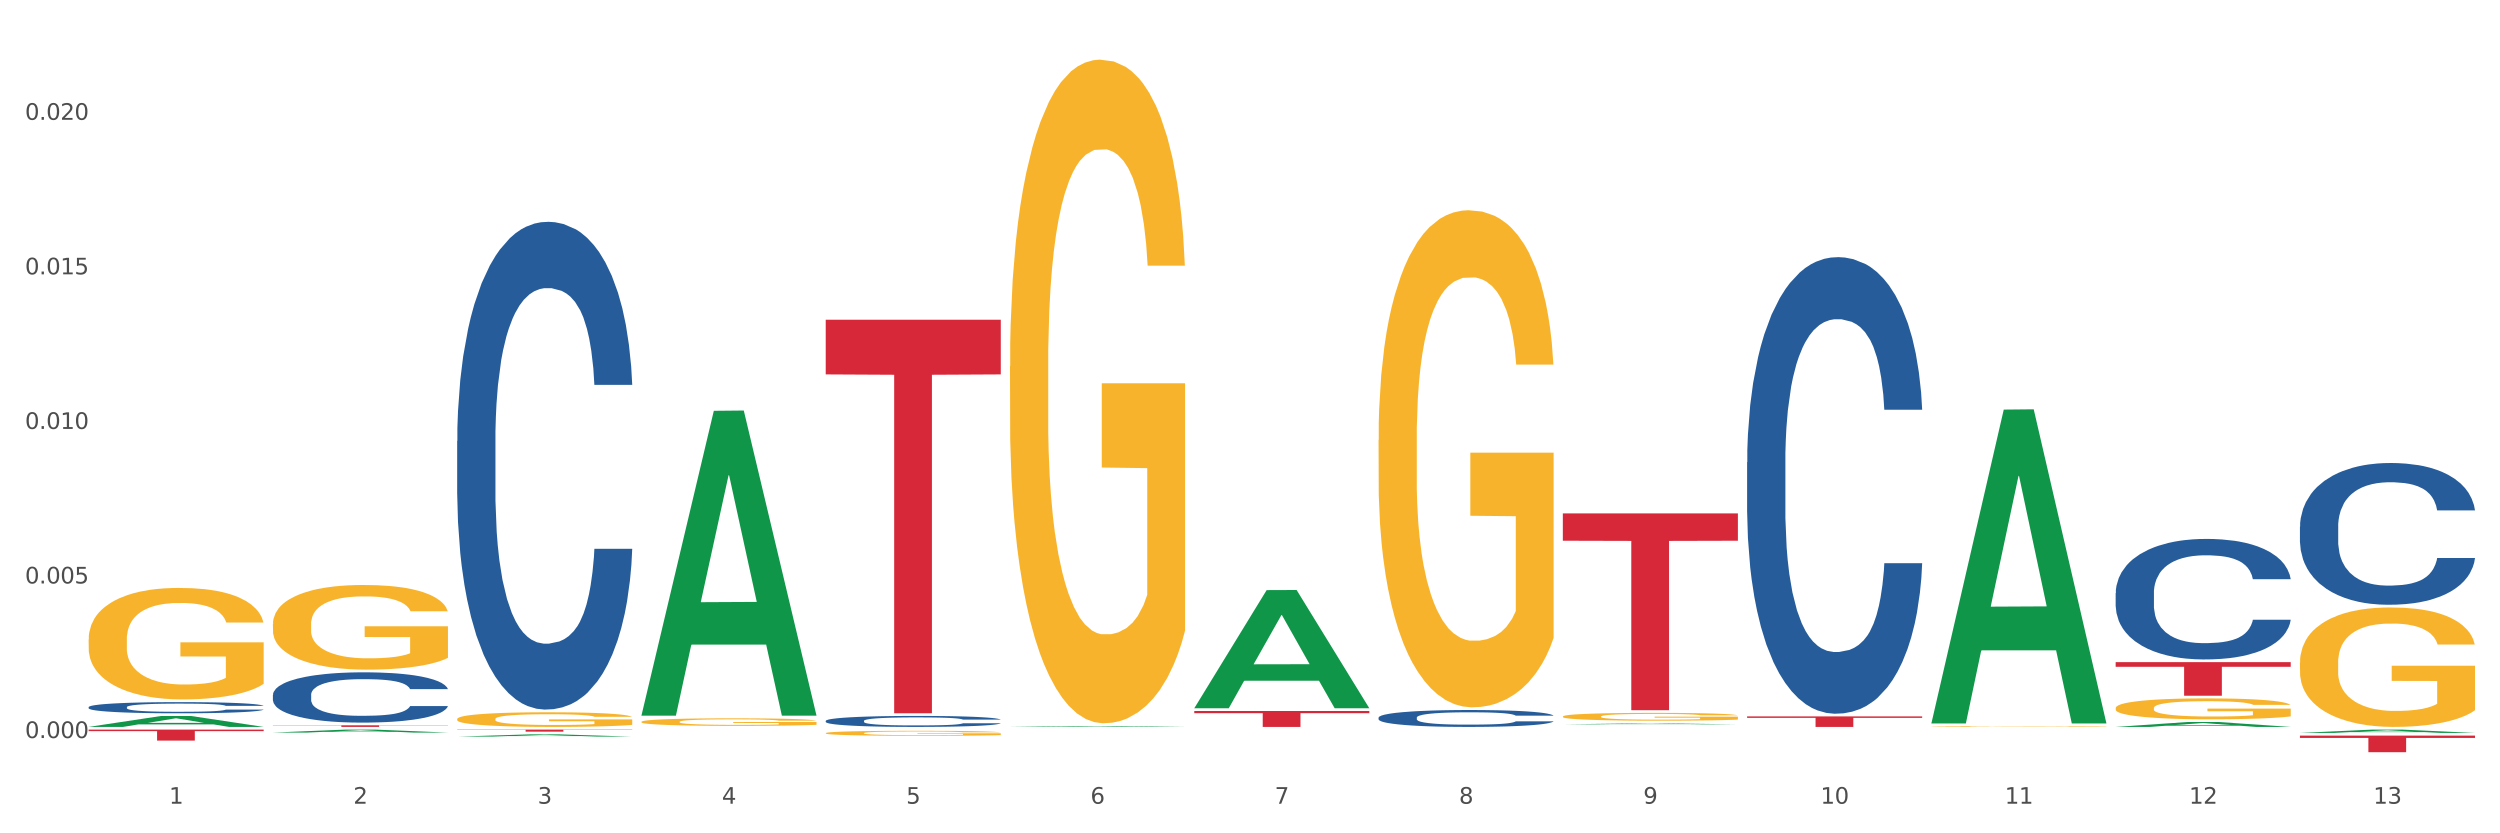 <?xml version="1.0" encoding="utf-8" standalone="no"?>
<!DOCTYPE svg PUBLIC "-//W3C//DTD SVG 1.1//EN"
  "http://www.w3.org/Graphics/SVG/1.1/DTD/svg11.dtd">
<svg xmlns:xlink="http://www.w3.org/1999/xlink" width="1080pt" height="360pt" viewBox="0 0 1080 360" xmlns="http://www.w3.org/2000/svg" version="1.1">
 <rect x="0" y="0" width="1080" height="360" fill="#333333" stroke="none"/>
 <defs>
  <style type="text/css">*{stroke-linejoin: round; stroke-linecap: butt}</style>
 </defs>
 <g id="figure_1">
  <g id="patch_1">
   <path d="M 0 360 
L 1080 360 
L 1080 0 
L 0 0 
z
" style="fill: #ffffff; stroke: #ffffff; stroke-linejoin: miter"/>
  </g>
  <g id="axes_1">
   <g id="matplotlib.axis_1">
    <g id="xtick_1">
     <g id="text_1">
      <!-- 1 -->
      <g style="fill: #4d4d4d" transform="translate(73.043 347.204) scale(0.096 -0.096)">
       <defs>
        <path id="DejaVuSans-31" d="M 794 531 
L 1825 531 
L 1825 4091 
L 703 3866 
L 703 4441 
L 1819 4666 
L 2450 4666 
L 2450 531 
L 3481 531 
L 3481 0 
L 794 0 
L 794 531 
z
" transform="scale(0.016)"/>
       </defs>
       <use xlink:href="#DejaVuSans-31"/>
      </g>
     </g>
    </g>
    <g id="xtick_2">
     <g id="text_2">
      <!-- 2 -->
      <g style="fill: #4d4d4d" transform="translate(152.65 347.204) scale(0.096 -0.096)">
       <defs>
        <path id="DejaVuSans-32" d="M 1228 531 
L 3431 531 
L 3431 0 
L 469 0 
L 469 531 
Q 828 903 1448 1529 
Q 2069 2156 2228 2338 
Q 2531 2678 2651 2914 
Q 2772 3150 2772 3378 
Q 2772 3750 2511 3984 
Q 2250 4219 1831 4219 
Q 1534 4219 1204 4116 
Q 875 4013 500 3803 
L 500 4441 
Q 881 4594 1212 4672 
Q 1544 4750 1819 4750 
Q 2544 4750 2975 4387 
Q 3406 4025 3406 3419 
Q 3406 3131 3298 2873 
Q 3191 2616 2906 2266 
Q 2828 2175 2409 1742 
Q 1991 1309 1228 531 
z
" transform="scale(0.016)"/>
       </defs>
       <use xlink:href="#DejaVuSans-32"/>
      </g>
     </g>
    </g>
    <g id="xtick_3">
     <g id="text_3">
      <!-- 3 -->
      <g style="fill: #4d4d4d" transform="translate(232.258 347.204) scale(0.096 -0.096)">
       <defs>
        <path id="DejaVuSans-33" d="M 2597 2516 
Q 3050 2419 3304 2112 
Q 3559 1806 3559 1356 
Q 3559 666 3084 287 
Q 2609 -91 1734 -91 
Q 1441 -91 1130 -33 
Q 819 25 488 141 
L 488 750 
Q 750 597 1062 519 
Q 1375 441 1716 441 
Q 2309 441 2620 675 
Q 2931 909 2931 1356 
Q 2931 1769 2642 2001 
Q 2353 2234 1838 2234 
L 1294 2234 
L 1294 2753 
L 1863 2753 
Q 2328 2753 2575 2939 
Q 2822 3125 2822 3475 
Q 2822 3834 2567 4026 
Q 2313 4219 1838 4219 
Q 1578 4219 1281 4162 
Q 984 4106 628 3988 
L 628 4550 
Q 988 4650 1302 4700 
Q 1616 4750 1894 4750 
Q 2613 4750 3031 4423 
Q 3450 4097 3450 3541 
Q 3450 3153 3228 2886 
Q 3006 2619 2597 2516 
z
" transform="scale(0.016)"/>
       </defs>
       <use xlink:href="#DejaVuSans-33"/>
      </g>
     </g>
    </g>
    <g id="xtick_4">
     <g id="text_4">
      <!-- 4 -->
      <g style="fill: #4d4d4d" transform="translate(311.865 347.204) scale(0.096 -0.096)">
       <defs>
        <path id="DejaVuSans-34" d="M 2419 4116 
L 825 1625 
L 2419 1625 
L 2419 4116 
z
M 2253 4666 
L 3047 4666 
L 3047 1625 
L 3713 1625 
L 3713 1100 
L 3047 1100 
L 3047 0 
L 2419 0 
L 2419 1100 
L 313 1100 
L 313 1709 
L 2253 4666 
z
" transform="scale(0.016)"/>
       </defs>
       <use xlink:href="#DejaVuSans-34"/>
      </g>
     </g>
    </g>
    <g id="xtick_5">
     <g id="text_5">
      <!-- 5 -->
      <g style="fill: #4d4d4d" transform="translate(391.473 347.204) scale(0.096 -0.096)">
       <defs>
        <path id="DejaVuSans-35" d="M 691 4666 
L 3169 4666 
L 3169 4134 
L 1269 4134 
L 1269 2991 
Q 1406 3038 1543 3061 
Q 1681 3084 1819 3084 
Q 2600 3084 3056 2656 
Q 3513 2228 3513 1497 
Q 3513 744 3044 326 
Q 2575 -91 1722 -91 
Q 1428 -91 1123 -41 
Q 819 9 494 109 
L 494 744 
Q 775 591 1075 516 
Q 1375 441 1709 441 
Q 2250 441 2565 725 
Q 2881 1009 2881 1497 
Q 2881 1984 2565 2268 
Q 2250 2553 1709 2553 
Q 1456 2553 1204 2497 
Q 953 2441 691 2322 
L 691 4666 
z
" transform="scale(0.016)"/>
       </defs>
       <use xlink:href="#DejaVuSans-35"/>
      </g>
     </g>
    </g>
    <g id="xtick_6">
     <g id="text_6">
      <!-- 6 -->
      <g style="fill: #4d4d4d" transform="translate(471.08 347.204) scale(0.096 -0.096)">
       <defs>
        <path id="DejaVuSans-36" d="M 2113 2584 
Q 1688 2584 1439 2293 
Q 1191 2003 1191 1497 
Q 1191 994 1439 701 
Q 1688 409 2113 409 
Q 2538 409 2786 701 
Q 3034 994 3034 1497 
Q 3034 2003 2786 2293 
Q 2538 2584 2113 2584 
z
M 3366 4563 
L 3366 3988 
Q 3128 4100 2886 4159 
Q 2644 4219 2406 4219 
Q 1781 4219 1451 3797 
Q 1122 3375 1075 2522 
Q 1259 2794 1537 2939 
Q 1816 3084 2150 3084 
Q 2853 3084 3261 2657 
Q 3669 2231 3669 1497 
Q 3669 778 3244 343 
Q 2819 -91 2113 -91 
Q 1303 -91 875 529 
Q 447 1150 447 2328 
Q 447 3434 972 4092 
Q 1497 4750 2381 4750 
Q 2619 4750 2861 4703 
Q 3103 4656 3366 4563 
z
" transform="scale(0.016)"/>
       </defs>
       <use xlink:href="#DejaVuSans-36"/>
      </g>
     </g>
    </g>
    <g id="xtick_7">
     <g id="text_7">
      <!-- 7 -->
      <g style="fill: #4d4d4d" transform="translate(550.688 347.204) scale(0.096 -0.096)">
       <defs>
        <path id="DejaVuSans-37" d="M 525 4666 
L 3525 4666 
L 3525 4397 
L 1831 0 
L 1172 0 
L 2766 4134 
L 525 4134 
L 525 4666 
z
" transform="scale(0.016)"/>
       </defs>
       <use xlink:href="#DejaVuSans-37"/>
      </g>
     </g>
    </g>
    <g id="xtick_8">
     <g id="text_8">
      <!-- 8 -->
      <g style="fill: #4d4d4d" transform="translate(630.295 347.204) scale(0.096 -0.096)">
       <defs>
        <path id="DejaVuSans-38" d="M 2034 2216 
Q 1584 2216 1326 1975 
Q 1069 1734 1069 1313 
Q 1069 891 1326 650 
Q 1584 409 2034 409 
Q 2484 409 2743 651 
Q 3003 894 3003 1313 
Q 3003 1734 2745 1975 
Q 2488 2216 2034 2216 
z
M 1403 2484 
Q 997 2584 770 2862 
Q 544 3141 544 3541 
Q 544 4100 942 4425 
Q 1341 4750 2034 4750 
Q 2731 4750 3128 4425 
Q 3525 4100 3525 3541 
Q 3525 3141 3298 2862 
Q 3072 2584 2669 2484 
Q 3125 2378 3379 2068 
Q 3634 1759 3634 1313 
Q 3634 634 3220 271 
Q 2806 -91 2034 -91 
Q 1263 -91 848 271 
Q 434 634 434 1313 
Q 434 1759 690 2068 
Q 947 2378 1403 2484 
z
M 1172 3481 
Q 1172 3119 1398 2916 
Q 1625 2713 2034 2713 
Q 2441 2713 2670 2916 
Q 2900 3119 2900 3481 
Q 2900 3844 2670 4047 
Q 2441 4250 2034 4250 
Q 1625 4250 1398 4047 
Q 1172 3844 1172 3481 
z
" transform="scale(0.016)"/>
       </defs>
       <use xlink:href="#DejaVuSans-38"/>
      </g>
     </g>
    </g>
    <g id="xtick_9">
     <g id="text_9">
      <!-- 9 -->
      <g style="fill: #4d4d4d" transform="translate(709.902 347.204) scale(0.096 -0.096)">
       <defs>
        <path id="DejaVuSans-39" d="M 703 97 
L 703 672 
Q 941 559 1184 500 
Q 1428 441 1663 441 
Q 2288 441 2617 861 
Q 2947 1281 2994 2138 
Q 2813 1869 2534 1725 
Q 2256 1581 1919 1581 
Q 1219 1581 811 2004 
Q 403 2428 403 3163 
Q 403 3881 828 4315 
Q 1253 4750 1959 4750 
Q 2769 4750 3195 4129 
Q 3622 3509 3622 2328 
Q 3622 1225 3098 567 
Q 2575 -91 1691 -91 
Q 1453 -91 1209 -44 
Q 966 3 703 97 
z
M 1959 2075 
Q 2384 2075 2632 2365 
Q 2881 2656 2881 3163 
Q 2881 3666 2632 3958 
Q 2384 4250 1959 4250 
Q 1534 4250 1286 3958 
Q 1038 3666 1038 3163 
Q 1038 2656 1286 2365 
Q 1534 2075 1959 2075 
z
" transform="scale(0.016)"/>
       </defs>
       <use xlink:href="#DejaVuSans-39"/>
      </g>
     </g>
    </g>
    <g id="xtick_10">
     <g id="text_10">
      <!-- 10 -->
      <g style="fill: #4d4d4d" transform="translate(786.456 347.204) scale(0.096 -0.096)">
       <defs>
        <path id="DejaVuSans-30" d="M 2034 4250 
Q 1547 4250 1301 3770 
Q 1056 3291 1056 2328 
Q 1056 1369 1301 889 
Q 1547 409 2034 409 
Q 2525 409 2770 889 
Q 3016 1369 3016 2328 
Q 3016 3291 2770 3770 
Q 2525 4250 2034 4250 
z
M 2034 4750 
Q 2819 4750 3233 4129 
Q 3647 3509 3647 2328 
Q 3647 1150 3233 529 
Q 2819 -91 2034 -91 
Q 1250 -91 836 529 
Q 422 1150 422 2328 
Q 422 3509 836 4129 
Q 1250 4750 2034 4750 
z
" transform="scale(0.016)"/>
       </defs>
       <use xlink:href="#DejaVuSans-31"/>
       <use xlink:href="#DejaVuSans-30" transform="translate(63.623 0)"/>
      </g>
     </g>
    </g>
    <g id="xtick_11">
     <g id="text_11">
      <!-- 11 -->
      <g style="fill: #4d4d4d" transform="translate(866.063 347.204) scale(0.096 -0.096)">
       <use xlink:href="#DejaVuSans-31"/>
       <use xlink:href="#DejaVuSans-31" transform="translate(63.623 0)"/>
      </g>
     </g>
    </g>
    <g id="xtick_12">
     <g id="text_12">
      <!-- 12 -->
      <g style="fill: #4d4d4d" transform="translate(945.671 347.204) scale(0.096 -0.096)">
       <use xlink:href="#DejaVuSans-31"/>
       <use xlink:href="#DejaVuSans-32" transform="translate(63.623 0)"/>
      </g>
     </g>
    </g>
    <g id="xtick_13">
     <g id="text_13">
      <!-- 13 -->
      <g style="fill: #4d4d4d" transform="translate(1025.278 347.204) scale(0.096 -0.096)">
       <use xlink:href="#DejaVuSans-31"/>
       <use xlink:href="#DejaVuSans-33" transform="translate(63.623 0)"/>
      </g>
     </g>
    </g>
    <g id="xtick_14"/>
    <g id="xtick_15"/>
    <g id="xtick_16"/>
    <g id="xtick_17"/>
    <g id="xtick_18"/>
    <g id="xtick_19"/>
    <g id="xtick_20"/>
    <g id="xtick_21"/>
    <g id="xtick_22"/>
    <g id="xtick_23"/>
    <g id="xtick_24"/>
    <g id="xtick_25"/>
   </g>
   <g id="matplotlib.axis_2">
    <g id="ytick_1">
     <g id="text_14">
      <!-- 0.000 -->
      <g style="fill: #4d4d4d" transform="translate(10.8 318.832) scale(0.096 -0.096)">
       <defs>
        <path id="DejaVuSans-2e" d="M 684 794 
L 1344 794 
L 1344 0 
L 684 0 
L 684 794 
z
" transform="scale(0.016)"/>
       </defs>
       <use xlink:href="#DejaVuSans-30"/>
       <use xlink:href="#DejaVuSans-2e" transform="translate(63.623 0)"/>
       <use xlink:href="#DejaVuSans-30" transform="translate(95.41 0)"/>
       <use xlink:href="#DejaVuSans-30" transform="translate(159.033 0)"/>
       <use xlink:href="#DejaVuSans-30" transform="translate(222.656 0)"/>
      </g>
     </g>
    </g>
    <g id="ytick_2">
     <g id="text_15">
      <!-- 0.005 -->
      <g style="fill: #4d4d4d" transform="translate(10.8 252.063) scale(0.096 -0.096)">
       <use xlink:href="#DejaVuSans-30"/>
       <use xlink:href="#DejaVuSans-2e" transform="translate(63.623 0)"/>
       <use xlink:href="#DejaVuSans-30" transform="translate(95.41 0)"/>
       <use xlink:href="#DejaVuSans-30" transform="translate(159.033 0)"/>
       <use xlink:href="#DejaVuSans-35" transform="translate(222.656 0)"/>
      </g>
     </g>
    </g>
    <g id="ytick_3">
     <g id="text_16">
      <!-- 0.010 -->
      <g style="fill: #4d4d4d" transform="translate(10.8 185.294) scale(0.096 -0.096)">
       <use xlink:href="#DejaVuSans-30"/>
       <use xlink:href="#DejaVuSans-2e" transform="translate(63.623 0)"/>
       <use xlink:href="#DejaVuSans-30" transform="translate(95.41 0)"/>
       <use xlink:href="#DejaVuSans-31" transform="translate(159.033 0)"/>
       <use xlink:href="#DejaVuSans-30" transform="translate(222.656 0)"/>
      </g>
     </g>
    </g>
    <g id="ytick_4">
     <g id="text_17">
      <!-- 0.015 -->
      <g style="fill: #4d4d4d" transform="translate(10.8 118.525) scale(0.096 -0.096)">
       <use xlink:href="#DejaVuSans-30"/>
       <use xlink:href="#DejaVuSans-2e" transform="translate(63.623 0)"/>
       <use xlink:href="#DejaVuSans-30" transform="translate(95.41 0)"/>
       <use xlink:href="#DejaVuSans-31" transform="translate(159.033 0)"/>
       <use xlink:href="#DejaVuSans-35" transform="translate(222.656 0)"/>
      </g>
     </g>
    </g>
    <g id="ytick_5">
     <g id="text_18">
      <!-- 0.020 -->
      <g style="fill: #4d4d4d" transform="translate(10.8 51.756) scale(0.096 -0.096)">
       <use xlink:href="#DejaVuSans-30"/>
       <use xlink:href="#DejaVuSans-2e" transform="translate(63.623 0)"/>
       <use xlink:href="#DejaVuSans-30" transform="translate(95.41 0)"/>
       <use xlink:href="#DejaVuSans-32" transform="translate(159.033 0)"/>
       <use xlink:href="#DejaVuSans-30" transform="translate(222.656 0)"/>
      </g>
     </g>
    </g>
    <g id="ytick_6"/>
    <g id="ytick_7"/>
    <g id="ytick_8"/>
    <g id="ytick_9"/>
   </g>
   <g id="PolyCollection_1">
    <path d="M 38.283 314.019 
L 38.361 314.014 
L 69.547 309.307 
L 82.49 309.303 
L 113.91 314.027 
L 98.941 314.027 
L 92.158 312.927 
L 59.958 312.927 
L 59.724 312.945 
L 53.175 314.027 
L 38.283 314.027 
L 38.283 314.019 
L 64.012 312.271 
L 88.103 312.266 
L 76.175 310.31 
L 76.019 310.301 
L 75.863 310.314 
L 63.934 312.266 
L 64.012 312.271 
L 38.283 314.019 
z
" clip-path="url(#p07d5de647a)" style="fill: #109648"/>
    <path d="M 754.75 309.496 
L 830.378 309.496 
L 830.378 310.126 
L 800.628 310.13 
L 800.628 314.027 
L 784.32 314.027 
L 784.32 310.13 
L 754.75 310.126 
L 754.75 309.501 
L 754.75 309.496 
z
" clip-path="url(#p07d5de647a)" style="fill: #d62839"/>
    <path d="M 675.143 221.777 
L 750.77 221.777 
L 750.77 233.593 
L 721.021 233.673 
L 721.021 306.806 
L 704.713 306.806 
L 704.713 233.673 
L 675.143 233.593 
L 675.143 221.857 
L 675.143 221.777 
z
" clip-path="url(#p07d5de647a)" style="fill: #d62839"/>
    <path d="M 515.928 307.139 
L 591.555 307.139 
L 591.555 308.097 
L 561.806 308.103 
L 561.806 314.027 
L 545.498 314.027 
L 545.498 308.103 
L 515.928 308.097 
L 515.928 307.146 
L 515.928 307.139 
z
" clip-path="url(#p07d5de647a)" style="fill: #d62839"/>
    <path d="M 356.713 138.12 
L 432.34 138.12 
L 432.34 161.744 
L 402.591 161.904 
L 402.591 308.118 
L 386.283 308.118 
L 386.283 161.904 
L 356.713 161.744 
L 356.713 138.279 
L 356.713 138.12 
z
" clip-path="url(#p07d5de647a)" style="fill: #d62839"/>
    <path d="M 197.498 315.185 
L 273.125 315.185 
L 273.125 315.31 
L 243.376 315.311 
L 243.376 316.085 
L 227.068 316.085 
L 227.068 315.311 
L 197.498 315.31 
L 197.498 315.186 
L 197.498 315.185 
z
" clip-path="url(#p07d5de647a)" style="fill: #d62839"/>
    <path d="M 117.89 313.326 
L 193.518 313.326 
L 193.518 313.424 
L 163.769 313.424 
L 163.769 314.027 
L 147.46 314.027 
L 147.46 313.424 
L 117.89 313.424 
L 117.89 313.327 
L 117.89 313.326 
z
" clip-path="url(#p07d5de647a)" style="fill: #d62839"/>
    <path d="M 38.283 315.185 
L 113.91 315.185 
L 113.91 315.844 
L 84.161 315.849 
L 84.161 319.927 
L 67.853 319.927 
L 67.853 315.849 
L 38.283 315.844 
L 38.283 315.19 
L 38.283 315.185 
z
" clip-path="url(#p07d5de647a)" style="fill: #d62839"/>
    <path d="M 117.89 269.616 
L 117.98 269.582 
L 117.98 268.38 
L 118.158 267.345 
L 119.051 264.84 
L 120.391 262.769 
L 121.373 261.667 
L 122.355 260.765 
L 123.516 259.864 
L 124.944 258.928 
L 127.534 257.559 
L 129.141 256.858 
L 131.105 256.123 
L 134.677 255.054 
L 137.266 254.453 
L 139.945 253.952 
L 144.32 253.351 
L 147.177 253.084 
L 150.213 252.884 
L 153.874 252.75 
L 156.642 252.717 
L 162.713 252.817 
L 167.892 253.117 
L 170.392 253.351 
L 173.606 253.752 
L 175.303 254.019 
L 178.071 254.553 
L 180.928 255.255 
L 182.892 255.856 
L 185.839 256.991 
L 188.071 258.127 
L 190.125 259.53 
L 191.196 260.498 
L 192 261.4 
L 192.714 262.435 
L 193.428 264.072 
L 177.356 264.072 
L 176.731 262.903 
L 175.749 261.801 
L 174.321 260.732 
L 173.071 260.064 
L 170.928 259.229 
L 168.963 258.695 
L 166.91 258.294 
L 164.41 257.96 
L 162.445 257.793 
L 159.677 257.659 
L 154.231 257.693 
L 150.57 257.96 
L 148.07 258.294 
L 146.463 258.594 
L 145.034 258.928 
L 143.427 259.396 
L 141.552 260.097 
L 140.213 260.732 
L 138.873 261.533 
L 137.802 262.335 
L 136.82 263.27 
L 136.016 264.272 
L 135.391 265.307 
L 134.855 266.576 
L 134.409 268.68 
L 134.409 273.256 
L 134.587 274.291 
L 135.034 275.661 
L 135.57 276.696 
L 136.462 277.932 
L 137.266 278.766 
L 138.784 279.969 
L 140.48 280.971 
L 141.82 281.605 
L 143.159 282.14 
L 145.481 282.874 
L 148.07 283.476 
L 150.302 283.843 
L 153.338 284.177 
L 155.392 284.31 
L 157.177 284.377 
L 161.552 284.377 
L 164.678 284.277 
L 168.16 284.043 
L 170.838 283.743 
L 173.071 283.375 
L 175.571 282.774 
L 177.178 282.206 
L 177.178 275.226 
L 157.534 275.193 
L 157.534 270.551 
L 193.518 270.551 
L 193.518 284.177 
L 192 284.878 
L 190.303 285.513 
L 188.517 286.081 
L 185.839 286.782 
L 182.624 287.45 
L 179.767 287.917 
L 176.731 288.318 
L 173.16 288.686 
L 168.517 289.019 
L 165.66 289.153 
L 162.088 289.253 
L 157.892 289.287 
L 154.231 289.22 
L 150.659 289.053 
L 146.909 288.752 
L 143.248 288.318 
L 140.48 287.884 
L 137.712 287.35 
L 134.766 286.648 
L 132.444 285.98 
L 130.659 285.379 
L 128.694 284.611 
L 126.551 283.609 
L 124.944 282.707 
L 123.516 281.772 
L 121.998 280.57 
L 120.926 279.535 
L 119.855 278.232 
L 119.23 277.264 
L 118.516 275.761 
L 117.98 273.657 
L 117.89 269.616 
z
" clip-path="url(#p07d5de647a)" style="fill: #f7b32b"/>
    <path d="M 38.283 305.483 
L 38.372 305.478 
L 38.372 305.355 
L 38.641 305.187 
L 39.624 304.878 
L 40.875 304.644 
L 43.021 304.37 
L 44.183 304.255 
L 45.703 304.127 
L 48.831 303.92 
L 52.407 303.743 
L 54.91 303.646 
L 56.788 303.584 
L 60.989 303.474 
L 63.403 303.425 
L 65.906 303.386 
L 68.051 303.359 
L 71.627 303.328 
L 74.487 303.315 
L 77.795 303.31 
L 80.566 303.315 
L 84.231 303.333 
L 89.595 303.386 
L 91.651 303.416 
L 94.422 303.469 
L 97.283 303.54 
L 99.607 303.611 
L 102.289 303.712 
L 105.06 303.845 
L 107.742 304.012 
L 109.619 304.167 
L 111.139 304.33 
L 112.48 304.529 
L 113.463 304.745 
L 113.91 304.926 
L 97.551 304.926 
L 97.104 304.763 
L 96.21 304.586 
L 95.316 304.467 
L 94.333 304.37 
L 92.813 304.26 
L 91.472 304.189 
L 89.237 304.105 
L 87.181 304.052 
L 85.483 304.021 
L 83.427 303.995 
L 79.047 303.968 
L 75.918 303.968 
L 73.951 303.977 
L 71.537 303.999 
L 69.481 304.03 
L 67.068 304.083 
L 65.191 304.141 
L 63.313 304.216 
L 62.241 304.269 
L 60.631 304.366 
L 59.559 304.445 
L 58.128 304.582 
L 57.324 304.679 
L 55.894 304.931 
L 55.268 305.116 
L 55 305.244 
L 54.821 305.386 
L 54.821 306.074 
L 55.357 306.383 
L 55.804 306.516 
L 56.519 306.666 
L 57.86 306.86 
L 59.827 307.05 
L 61.883 307.187 
L 63.581 307.271 
L 65.191 307.333 
L 66.8 307.381 
L 68.766 307.425 
L 70.375 307.452 
L 72.789 307.478 
L 75.65 307.492 
L 77.884 307.492 
L 82.444 307.47 
L 84.5 307.448 
L 86.466 307.417 
L 88.612 307.368 
L 90.31 307.315 
L 91.293 307.275 
L 92.903 307.191 
L 94.154 307.103 
L 95.227 307.002 
L 95.942 306.913 
L 96.747 306.781 
L 97.372 306.631 
L 97.551 306.551 
L 113.91 306.551 
L 113.553 306.71 
L 112.927 306.865 
L 111.675 307.072 
L 110.692 307.191 
L 109.172 307.337 
L 107.563 307.461 
L 105.328 307.598 
L 103.272 307.699 
L 101.127 307.788 
L 98.803 307.867 
L 94.601 307.977 
L 93.081 308.008 
L 89.863 308.061 
L 87.36 308.092 
L 83.695 308.123 
L 79.94 308.141 
L 76.007 308.145 
L 72.521 308.136 
L 68.677 308.11 
L 66.263 308.083 
L 63.581 308.044 
L 60.453 307.982 
L 57.503 307.907 
L 54.731 307.818 
L 52.139 307.717 
L 49.725 307.602 
L 46.597 307.412 
L 44.272 307.227 
L 42.574 307.055 
L 41.412 306.909 
L 40.25 306.723 
L 39.624 306.595 
L 38.641 306.286 
L 38.283 305.999 
L 38.283 305.483 
z
" clip-path="url(#p07d5de647a)" style="fill: #255c99"/>
    <path d="M 117.89 300.205 
L 117.98 300.186 
L 117.98 299.63 
L 118.248 298.876 
L 119.231 297.487 
L 120.483 296.436 
L 122.628 295.206 
L 123.79 294.69 
L 125.31 294.115 
L 128.439 293.182 
L 132.015 292.389 
L 134.518 291.952 
L 136.395 291.674 
L 140.597 291.178 
L 143.01 290.96 
L 145.513 290.782 
L 147.659 290.663 
L 151.234 290.524 
L 154.095 290.464 
L 157.403 290.444 
L 160.174 290.464 
L 163.839 290.544 
L 169.203 290.782 
L 171.259 290.921 
L 174.03 291.159 
L 176.89 291.476 
L 179.215 291.793 
L 181.896 292.25 
L 184.668 292.845 
L 187.349 293.599 
L 189.227 294.293 
L 190.746 295.027 
L 192.087 295.92 
L 193.071 296.892 
L 193.518 297.706 
L 177.159 297.706 
L 176.712 296.972 
L 175.818 296.178 
L 174.924 295.642 
L 173.94 295.206 
L 172.421 294.71 
L 171.08 294.392 
L 168.845 294.015 
L 166.789 293.777 
L 165.09 293.639 
L 163.034 293.519 
L 158.654 293.4 
L 155.525 293.4 
L 153.559 293.44 
L 151.145 293.539 
L 149.089 293.678 
L 146.675 293.916 
L 144.798 294.174 
L 142.921 294.511 
L 141.848 294.75 
L 140.239 295.186 
L 139.166 295.543 
L 137.736 296.158 
L 136.931 296.595 
L 135.501 297.725 
L 134.875 298.559 
L 134.607 299.134 
L 134.428 299.769 
L 134.428 302.864 
L 134.965 304.253 
L 135.412 304.848 
L 136.127 305.522 
L 137.468 306.395 
L 139.434 307.248 
L 141.49 307.863 
L 143.189 308.24 
L 144.798 308.518 
L 146.407 308.736 
L 148.374 308.935 
L 149.983 309.054 
L 152.396 309.173 
L 155.257 309.232 
L 157.492 309.232 
L 162.051 309.133 
L 164.107 309.034 
L 166.074 308.895 
L 168.219 308.677 
L 169.918 308.439 
L 170.901 308.26 
L 172.51 307.883 
L 173.762 307.487 
L 174.834 307.03 
L 175.549 306.633 
L 176.354 306.038 
L 176.98 305.364 
L 177.159 305.007 
L 193.518 305.007 
L 193.16 305.721 
L 192.534 306.415 
L 191.283 307.348 
L 190.299 307.883 
L 188.78 308.538 
L 187.171 309.094 
L 184.936 309.709 
L 182.88 310.165 
L 180.734 310.562 
L 178.41 310.919 
L 174.209 311.415 
L 172.689 311.554 
L 169.471 311.792 
L 166.968 311.931 
L 163.303 312.069 
L 159.548 312.149 
L 155.615 312.169 
L 152.128 312.129 
L 148.284 312.01 
L 145.871 311.891 
L 143.189 311.712 
L 140.06 311.435 
L 137.11 311.097 
L 134.339 310.701 
L 131.747 310.244 
L 129.333 309.728 
L 126.204 308.875 
L 123.88 308.042 
L 122.181 307.268 
L 121.019 306.614 
L 119.857 305.78 
L 119.231 305.205 
L 118.248 303.816 
L 117.89 302.527 
L 117.89 300.205 
z
" clip-path="url(#p07d5de647a)" style="fill: #255c99"/>
    <path d="M 197.498 190.502 
L 197.587 190.31 
L 197.587 184.921 
L 197.856 177.609 
L 198.839 164.137 
L 200.09 153.938 
L 202.236 142.006 
L 203.398 137.003 
L 204.918 131.422 
L 208.046 122.377 
L 211.622 114.679 
L 214.125 110.445 
L 216.002 107.751 
L 220.204 102.94 
L 222.618 100.823 
L 225.121 99.091 
L 227.266 97.937 
L 230.842 96.59 
L 233.702 96.012 
L 237.01 95.82 
L 239.781 96.012 
L 243.446 96.782 
L 248.81 99.091 
L 250.866 100.438 
L 253.637 102.748 
L 256.498 105.827 
L 258.822 108.906 
L 261.504 113.332 
L 264.275 119.105 
L 266.957 126.418 
L 268.834 133.154 
L 270.354 140.274 
L 271.695 148.934 
L 272.678 158.364 
L 273.125 166.254 
L 256.766 166.254 
L 256.319 159.134 
L 255.425 151.436 
L 254.531 146.24 
L 253.548 142.006 
L 252.028 137.195 
L 250.687 134.116 
L 248.452 130.46 
L 246.396 128.15 
L 244.698 126.803 
L 242.642 125.649 
L 238.262 124.494 
L 235.133 124.494 
L 233.166 124.879 
L 230.752 125.841 
L 228.696 127.188 
L 226.283 129.497 
L 224.406 131.999 
L 222.528 135.271 
L 221.456 137.58 
L 219.846 141.814 
L 218.774 145.278 
L 217.343 151.244 
L 216.539 155.477 
L 215.109 166.447 
L 214.483 174.529 
L 214.215 180.11 
L 214.036 186.268 
L 214.036 216.29 
L 214.572 229.761 
L 215.019 235.534 
L 215.734 242.077 
L 217.075 250.545 
L 219.042 258.82 
L 221.098 264.786 
L 222.796 268.442 
L 224.406 271.136 
L 226.015 273.253 
L 227.981 275.178 
L 229.59 276.332 
L 232.004 277.487 
L 234.865 278.064 
L 237.099 278.064 
L 241.658 277.102 
L 243.715 276.14 
L 245.681 274.793 
L 247.827 272.676 
L 249.525 270.367 
L 250.508 268.635 
L 252.118 264.978 
L 253.369 261.129 
L 254.442 256.703 
L 255.157 252.854 
L 255.961 247.081 
L 256.587 240.538 
L 256.766 237.074 
L 273.125 237.074 
L 272.768 244.002 
L 272.142 250.737 
L 270.89 259.782 
L 269.907 264.978 
L 268.387 271.329 
L 266.778 276.717 
L 264.543 282.683 
L 262.487 287.109 
L 260.342 290.958 
L 258.018 294.422 
L 253.816 299.233 
L 252.296 300.58 
L 249.078 302.89 
L 246.575 304.237 
L 242.91 305.584 
L 239.155 306.354 
L 235.222 306.546 
L 231.736 306.161 
L 227.892 305.007 
L 225.478 303.852 
L 222.796 302.12 
L 219.668 299.426 
L 216.718 296.154 
L 213.946 292.305 
L 211.354 287.879 
L 208.94 282.875 
L 205.812 274.6 
L 203.487 266.518 
L 201.789 259.012 
L 200.627 252.662 
L 199.465 244.579 
L 198.839 238.998 
L 197.856 225.527 
L 197.498 213.018 
L 197.498 190.502 
z
" clip-path="url(#p07d5de647a)" style="fill: #255c99"/>
    <path d="M 356.713 311.411 
L 356.802 311.407 
L 356.802 311.285 
L 357.071 311.12 
L 358.054 310.816 
L 359.305 310.586 
L 361.451 310.317 
L 362.613 310.205 
L 364.133 310.079 
L 367.261 309.875 
L 370.837 309.701 
L 373.34 309.606 
L 375.217 309.545 
L 379.419 309.437 
L 381.833 309.389 
L 384.336 309.35 
L 386.481 309.324 
L 390.057 309.293 
L 392.917 309.28 
L 396.225 309.276 
L 398.996 309.28 
L 402.661 309.298 
L 408.025 309.35 
L 410.081 309.38 
L 412.852 309.432 
L 415.713 309.502 
L 418.037 309.571 
L 420.719 309.671 
L 423.49 309.801 
L 426.172 309.966 
L 428.049 310.118 
L 429.569 310.278 
L 430.91 310.474 
L 431.893 310.686 
L 432.34 310.864 
L 415.981 310.864 
L 415.534 310.704 
L 414.64 310.53 
L 413.746 310.413 
L 412.763 310.317 
L 411.243 310.209 
L 409.902 310.14 
L 407.667 310.057 
L 405.611 310.005 
L 403.913 309.975 
L 401.857 309.949 
L 397.477 309.923 
L 394.348 309.923 
L 392.381 309.931 
L 389.967 309.953 
L 387.911 309.983 
L 385.498 310.035 
L 383.62 310.092 
L 381.743 310.166 
L 380.67 310.218 
L 379.061 310.313 
L 377.989 310.391 
L 376.558 310.526 
L 375.754 310.621 
L 374.324 310.869 
L 373.698 311.051 
L 373.43 311.177 
L 373.251 311.315 
L 373.251 311.992 
L 373.787 312.296 
L 374.234 312.426 
L 374.949 312.574 
L 376.29 312.765 
L 378.257 312.951 
L 380.313 313.086 
L 382.011 313.168 
L 383.62 313.229 
L 385.23 313.277 
L 387.196 313.32 
L 388.805 313.346 
L 391.219 313.372 
L 394.08 313.385 
L 396.314 313.385 
L 400.873 313.364 
L 402.93 313.342 
L 404.896 313.311 
L 407.042 313.264 
L 408.74 313.212 
L 409.723 313.173 
L 411.333 313.09 
L 412.584 313.003 
L 413.657 312.904 
L 414.372 312.817 
L 415.176 312.687 
L 415.802 312.539 
L 415.981 312.461 
L 432.34 312.461 
L 431.983 312.617 
L 431.357 312.769 
L 430.105 312.973 
L 429.122 313.09 
L 427.602 313.233 
L 425.993 313.355 
L 423.758 313.489 
L 421.702 313.589 
L 419.557 313.676 
L 417.233 313.754 
L 413.031 313.863 
L 411.511 313.893 
L 408.293 313.945 
L 405.79 313.975 
L 402.125 314.006 
L 398.37 314.023 
L 394.437 314.027 
L 390.951 314.019 
L 387.107 313.993 
L 384.693 313.967 
L 382.011 313.928 
L 378.883 313.867 
L 375.933 313.793 
L 373.161 313.706 
L 370.569 313.607 
L 368.155 313.494 
L 365.027 313.307 
L 362.702 313.125 
L 361.004 312.956 
L 359.842 312.812 
L 358.68 312.63 
L 358.054 312.504 
L 357.071 312.201 
L 356.713 311.919 
L 356.713 311.411 
z
" clip-path="url(#p07d5de647a)" style="fill: #255c99"/>
    <path d="M 595.535 310.006 
L 595.625 310 
L 595.625 309.813 
L 595.893 309.56 
L 596.876 309.093 
L 598.128 308.739 
L 600.273 308.326 
L 601.435 308.153 
L 602.955 307.959 
L 606.084 307.646 
L 609.66 307.379 
L 612.163 307.232 
L 614.04 307.139 
L 618.241 306.972 
L 620.655 306.899 
L 623.158 306.839 
L 625.304 306.799 
L 628.879 306.752 
L 631.74 306.732 
L 635.047 306.726 
L 637.819 306.732 
L 641.484 306.759 
L 646.847 306.839 
L 648.904 306.886 
L 651.675 306.966 
L 654.535 307.072 
L 656.86 307.179 
L 659.541 307.332 
L 662.313 307.532 
L 664.994 307.786 
L 666.872 308.019 
L 668.391 308.266 
L 669.732 308.566 
L 670.716 308.893 
L 671.163 309.166 
L 654.803 309.166 
L 654.357 308.919 
L 653.463 308.653 
L 652.569 308.473 
L 651.585 308.326 
L 650.066 308.159 
L 648.725 308.053 
L 646.49 307.926 
L 644.434 307.846 
L 642.735 307.799 
L 640.679 307.759 
L 636.299 307.719 
L 633.17 307.719 
L 631.204 307.733 
L 628.79 307.766 
L 626.734 307.813 
L 624.32 307.893 
L 622.443 307.979 
L 620.566 308.093 
L 619.493 308.173 
L 617.884 308.319 
L 616.811 308.439 
L 615.381 308.646 
L 614.576 308.793 
L 613.146 309.173 
L 612.52 309.453 
L 612.252 309.646 
L 612.073 309.86 
L 612.073 310.9 
L 612.61 311.367 
L 613.057 311.567 
L 613.772 311.794 
L 615.113 312.087 
L 617.079 312.374 
L 619.135 312.58 
L 620.834 312.707 
L 622.443 312.8 
L 624.052 312.874 
L 626.019 312.941 
L 627.628 312.981 
L 630.041 313.021 
L 632.902 313.041 
L 635.137 313.041 
L 639.696 313.007 
L 641.752 312.974 
L 643.719 312.927 
L 645.864 312.854 
L 647.563 312.774 
L 648.546 312.714 
L 650.155 312.587 
L 651.407 312.454 
L 652.479 312.3 
L 653.194 312.167 
L 653.999 311.967 
L 654.625 311.74 
L 654.803 311.62 
L 671.163 311.62 
L 670.805 311.86 
L 670.179 312.094 
L 668.928 312.407 
L 667.944 312.587 
L 666.425 312.807 
L 664.816 312.994 
L 662.581 313.201 
L 660.525 313.354 
L 658.379 313.487 
L 656.055 313.607 
L 651.853 313.774 
L 650.334 313.821 
L 647.116 313.901 
L 644.613 313.947 
L 640.947 313.994 
L 637.193 314.021 
L 633.26 314.027 
L 629.773 314.014 
L 625.929 313.974 
L 623.516 313.934 
L 620.834 313.874 
L 617.705 313.781 
L 614.755 313.667 
L 611.984 313.534 
L 609.391 313.381 
L 606.978 313.207 
L 603.849 312.92 
L 601.525 312.64 
L 599.826 312.38 
L 598.664 312.16 
L 597.502 311.88 
L 596.876 311.687 
L 595.893 311.22 
L 595.535 310.787 
L 595.535 310.006 
z
" clip-path="url(#p07d5de647a)" style="fill: #255c99"/>
    <path d="M 754.75 199.711 
L 754.84 199.531 
L 754.84 194.487 
L 755.108 187.642 
L 756.091 175.031 
L 757.343 165.484 
L 759.488 154.315 
L 760.65 149.631 
L 762.17 144.407 
L 765.299 135.94 
L 768.875 128.734 
L 771.378 124.771 
L 773.255 122.249 
L 777.456 117.745 
L 779.87 115.764 
L 782.373 114.142 
L 784.519 113.062 
L 788.094 111.801 
L 790.955 111.26 
L 794.262 111.08 
L 797.034 111.26 
L 800.699 111.981 
L 806.062 114.142 
L 808.118 115.403 
L 810.89 117.565 
L 813.75 120.448 
L 816.075 123.33 
L 818.756 127.473 
L 821.528 132.878 
L 824.209 139.723 
L 826.087 146.028 
L 827.606 152.693 
L 828.947 160.8 
L 829.931 169.627 
L 830.378 177.013 
L 814.018 177.013 
L 813.572 170.348 
L 812.678 163.142 
L 811.784 158.278 
L 810.8 154.315 
L 809.281 149.811 
L 807.94 146.929 
L 805.705 143.506 
L 803.649 141.344 
L 801.95 140.083 
L 799.894 139.002 
L 795.514 137.922 
L 792.385 137.922 
L 790.419 138.282 
L 788.005 139.183 
L 785.949 140.444 
L 783.535 142.605 
L 781.658 144.947 
L 779.781 148.01 
L 778.708 150.171 
L 777.099 154.135 
L 776.026 157.377 
L 774.596 162.962 
L 773.791 166.925 
L 772.361 177.193 
L 771.735 184.759 
L 771.467 189.983 
L 771.288 195.748 
L 771.288 223.851 
L 771.825 236.461 
L 772.272 241.865 
L 772.987 247.99 
L 774.328 255.916 
L 776.294 263.663 
L 778.35 269.247 
L 780.049 272.67 
L 781.658 275.192 
L 783.267 277.174 
L 785.234 278.975 
L 786.843 280.056 
L 789.256 281.137 
L 792.117 281.677 
L 794.352 281.677 
L 798.911 280.776 
L 800.967 279.876 
L 802.934 278.615 
L 805.079 276.633 
L 806.778 274.471 
L 807.761 272.85 
L 809.37 269.427 
L 810.622 265.824 
L 811.694 261.681 
L 812.409 258.078 
L 813.214 252.674 
L 813.84 246.549 
L 814.018 243.306 
L 830.378 243.306 
L 830.02 249.792 
L 829.394 256.097 
L 828.143 264.563 
L 827.159 269.427 
L 825.64 275.372 
L 824.031 280.416 
L 821.796 286.001 
L 819.74 290.144 
L 817.594 293.747 
L 815.27 296.99 
L 811.068 301.493 
L 809.549 302.754 
L 806.331 304.916 
L 803.828 306.177 
L 800.162 307.438 
L 796.408 308.159 
L 792.475 308.339 
L 788.988 307.978 
L 785.144 306.897 
L 782.731 305.817 
L 780.049 304.195 
L 776.92 301.673 
L 773.97 298.611 
L 771.199 295.008 
L 768.606 290.865 
L 766.193 286.181 
L 763.064 278.435 
L 760.74 270.869 
L 759.041 263.843 
L 757.879 257.898 
L 756.717 250.332 
L 756.091 245.108 
L 755.108 232.498 
L 754.75 220.788 
L 754.75 199.711 
z
" clip-path="url(#p07d5de647a)" style="fill: #255c99"/>
    <path d="M 913.965 256.208 
L 914.055 256.161 
L 914.055 254.829 
L 914.323 253.022 
L 915.306 249.693 
L 916.558 247.173 
L 918.703 244.224 
L 919.865 242.988 
L 921.385 241.609 
L 924.514 239.373 
L 928.09 237.471 
L 930.593 236.425 
L 932.47 235.759 
L 936.671 234.57 
L 939.085 234.047 
L 941.588 233.619 
L 943.734 233.334 
L 947.309 233.001 
L 950.17 232.858 
L 953.477 232.811 
L 956.249 232.858 
L 959.914 233.048 
L 965.277 233.619 
L 967.333 233.952 
L 970.105 234.523 
L 972.965 235.284 
L 975.29 236.044 
L 977.971 237.138 
L 980.743 238.565 
L 983.424 240.372 
L 985.302 242.037 
L 986.821 243.796 
L 988.162 245.936 
L 989.146 248.266 
L 989.593 250.216 
L 973.233 250.216 
L 972.786 248.457 
L 971.893 246.554 
L 970.999 245.27 
L 970.015 244.224 
L 968.496 243.035 
L 967.155 242.274 
L 964.92 241.371 
L 962.864 240.8 
L 961.165 240.467 
L 959.109 240.182 
L 954.729 239.897 
L 951.6 239.897 
L 949.634 239.992 
L 947.22 240.229 
L 945.164 240.562 
L 942.75 241.133 
L 940.873 241.751 
L 938.996 242.56 
L 937.923 243.13 
L 936.314 244.177 
L 935.241 245.033 
L 933.811 246.507 
L 933.006 247.553 
L 931.576 250.264 
L 930.95 252.261 
L 930.682 253.64 
L 930.503 255.162 
L 930.503 262.581 
L 931.04 265.91 
L 931.487 267.337 
L 932.202 268.954 
L 933.543 271.046 
L 935.509 273.091 
L 937.565 274.565 
L 939.264 275.469 
L 940.873 276.135 
L 942.482 276.658 
L 944.449 277.133 
L 946.058 277.419 
L 948.471 277.704 
L 951.332 277.847 
L 953.567 277.847 
L 958.126 277.609 
L 960.182 277.371 
L 962.149 277.038 
L 964.294 276.515 
L 965.993 275.944 
L 966.976 275.516 
L 968.585 274.613 
L 969.836 273.662 
L 970.909 272.568 
L 971.624 271.617 
L 972.429 270.19 
L 973.055 268.573 
L 973.233 267.717 
L 989.593 267.717 
L 989.235 269.429 
L 988.609 271.094 
L 987.358 273.329 
L 986.374 274.613 
L 984.855 276.182 
L 983.246 277.514 
L 981.011 278.988 
L 978.955 280.082 
L 976.809 281.033 
L 974.485 281.889 
L 970.283 283.078 
L 968.764 283.411 
L 965.546 283.981 
L 963.043 284.314 
L 959.377 284.647 
L 955.623 284.837 
L 951.69 284.885 
L 948.203 284.79 
L 944.359 284.505 
L 941.946 284.219 
L 939.264 283.791 
L 936.135 283.125 
L 933.185 282.317 
L 930.414 281.366 
L 927.821 280.272 
L 925.408 279.036 
L 922.279 276.991 
L 919.955 274.993 
L 918.256 273.139 
L 917.094 271.569 
L 915.932 269.572 
L 915.306 268.193 
L 914.323 264.864 
L 913.965 261.773 
L 913.965 256.208 
z
" clip-path="url(#p07d5de647a)" style="fill: #255c99"/>
    <path d="M 993.573 227.535 
L 993.662 227.479 
L 993.662 225.913 
L 993.93 223.787 
L 994.914 219.872 
L 996.165 216.908 
L 998.311 213.44 
L 999.473 211.986 
L 1000.993 210.364 
L 1004.121 207.735 
L 1007.697 205.498 
L 1010.2 204.267 
L 1012.077 203.484 
L 1016.279 202.086 
L 1018.693 201.471 
L 1021.196 200.967 
L 1023.341 200.632 
L 1026.917 200.24 
L 1029.777 200.072 
L 1033.085 200.016 
L 1035.856 200.072 
L 1039.521 200.296 
L 1044.885 200.967 
L 1046.941 201.359 
L 1049.712 202.03 
L 1052.573 202.925 
L 1054.897 203.82 
L 1057.579 205.106 
L 1060.35 206.784 
L 1063.032 208.909 
L 1064.909 210.867 
L 1066.429 212.936 
L 1067.77 215.453 
L 1068.753 218.194 
L 1069.2 220.487 
L 1052.841 220.487 
L 1052.394 218.418 
L 1051.5 216.181 
L 1050.606 214.67 
L 1049.623 213.44 
L 1048.103 212.042 
L 1046.762 211.147 
L 1044.527 210.084 
L 1042.471 209.413 
L 1040.773 209.021 
L 1038.717 208.686 
L 1034.336 208.35 
L 1031.208 208.35 
L 1029.241 208.462 
L 1026.827 208.742 
L 1024.771 209.133 
L 1022.358 209.804 
L 1020.48 210.531 
L 1018.603 211.482 
L 1017.53 212.153 
L 1015.921 213.384 
L 1014.849 214.391 
L 1013.418 216.125 
L 1012.614 217.355 
L 1011.183 220.543 
L 1010.558 222.892 
L 1010.29 224.514 
L 1010.111 226.304 
L 1010.111 235.029 
L 1010.647 238.945 
L 1011.094 240.623 
L 1011.809 242.524 
L 1013.15 244.985 
L 1015.117 247.39 
L 1017.173 249.124 
L 1018.871 250.187 
L 1020.48 250.97 
L 1022.089 251.585 
L 1024.056 252.144 
L 1025.665 252.48 
L 1028.079 252.816 
L 1030.939 252.983 
L 1033.174 252.983 
L 1037.733 252.704 
L 1039.789 252.424 
L 1041.756 252.033 
L 1043.902 251.417 
L 1045.6 250.746 
L 1046.583 250.243 
L 1048.192 249.18 
L 1049.444 248.061 
L 1050.517 246.775 
L 1051.232 245.656 
L 1052.036 243.978 
L 1052.662 242.077 
L 1052.841 241.07 
L 1069.2 241.07 
L 1068.842 243.084 
L 1068.217 245.041 
L 1066.965 247.67 
L 1065.982 249.18 
L 1064.462 251.026 
L 1062.853 252.592 
L 1060.618 254.326 
L 1058.562 255.612 
L 1056.417 256.731 
L 1054.092 257.738 
L 1049.891 259.136 
L 1048.371 259.527 
L 1045.153 260.199 
L 1042.65 260.59 
L 1038.985 260.982 
L 1035.23 261.205 
L 1031.297 261.261 
L 1027.811 261.149 
L 1023.967 260.814 
L 1021.553 260.478 
L 1018.871 259.975 
L 1015.743 259.192 
L 1012.793 258.241 
L 1010.021 257.122 
L 1007.429 255.836 
L 1005.015 254.382 
L 1001.887 251.977 
L 999.562 249.628 
L 997.864 247.446 
L 996.702 245.6 
L 995.54 243.251 
L 994.914 241.629 
L 993.93 237.714 
L 993.573 234.079 
L 993.573 227.535 
z
" clip-path="url(#p07d5de647a)" style="fill: #255c99"/>
    <path d="M 993.573 286.267 
L 993.662 286.22 
L 993.662 284.523 
L 993.841 283.062 
L 994.734 279.528 
L 996.073 276.605 
L 997.055 275.05 
L 998.037 273.778 
L 999.198 272.505 
L 1000.627 271.185 
L 1003.216 269.253 
L 1004.823 268.263 
L 1006.788 267.226 
L 1010.359 265.718 
L 1012.948 264.87 
L 1015.627 264.163 
L 1020.002 263.314 
L 1022.859 262.937 
L 1025.895 262.655 
L 1029.556 262.466 
L 1032.324 262.419 
L 1038.396 262.56 
L 1043.574 262.985 
L 1046.074 263.314 
L 1049.289 263.88 
L 1050.985 264.257 
L 1053.753 265.011 
L 1056.61 266.001 
L 1058.575 266.849 
L 1061.521 268.452 
L 1063.753 270.054 
L 1065.807 272.034 
L 1066.879 273.401 
L 1067.682 274.673 
L 1068.396 276.134 
L 1069.111 278.444 
L 1053.039 278.444 
L 1052.414 276.794 
L 1051.432 275.239 
L 1050.003 273.73 
L 1048.753 272.788 
L 1046.61 271.61 
L 1044.646 270.855 
L 1042.592 270.29 
L 1040.092 269.819 
L 1038.128 269.583 
L 1035.36 269.394 
L 1029.913 269.442 
L 1026.252 269.819 
L 1023.752 270.29 
L 1022.145 270.714 
L 1020.717 271.185 
L 1019.109 271.845 
L 1017.234 272.835 
L 1015.895 273.73 
L 1014.556 274.862 
L 1013.484 275.993 
L 1012.502 277.312 
L 1011.698 278.726 
L 1011.073 280.187 
L 1010.538 281.978 
L 1010.091 284.948 
L 1010.091 291.405 
L 1010.27 292.866 
L 1010.716 294.798 
L 1011.252 296.259 
L 1012.145 298.003 
L 1012.948 299.181 
L 1014.466 300.878 
L 1016.163 302.292 
L 1017.502 303.187 
L 1018.841 303.941 
L 1021.163 304.978 
L 1023.752 305.827 
L 1025.985 306.345 
L 1029.02 306.816 
L 1031.074 307.005 
L 1032.86 307.099 
L 1037.235 307.099 
L 1040.36 306.958 
L 1043.842 306.628 
L 1046.521 306.204 
L 1048.753 305.685 
L 1051.253 304.837 
L 1052.86 304.036 
L 1052.86 294.185 
L 1033.217 294.138 
L 1033.217 287.587 
L 1069.2 287.587 
L 1069.2 306.816 
L 1067.682 307.806 
L 1065.986 308.702 
L 1064.2 309.503 
L 1061.521 310.493 
L 1058.307 311.435 
L 1055.45 312.095 
L 1052.414 312.661 
L 1048.842 313.179 
L 1044.199 313.65 
L 1041.342 313.839 
L 1037.771 313.98 
L 1033.574 314.027 
L 1029.913 313.933 
L 1026.342 313.698 
L 1022.592 313.273 
L 1018.931 312.661 
L 1016.163 312.048 
L 1013.395 311.294 
L 1010.448 310.304 
L 1008.127 309.361 
L 1006.341 308.513 
L 1004.377 307.429 
L 1002.234 306.015 
L 1000.627 304.743 
L 999.198 303.423 
L 997.68 301.726 
L 996.609 300.265 
L 995.537 298.427 
L 994.912 297.06 
L 994.198 294.939 
L 993.662 291.97 
L 993.573 286.267 
z
" clip-path="url(#p07d5de647a)" style="fill: #f7b32b"/>
    <path d="M 913.965 305.879 
L 914.055 305.871 
L 914.055 305.574 
L 914.233 305.319 
L 915.126 304.7 
L 916.465 304.189 
L 917.448 303.917 
L 918.43 303.694 
L 919.591 303.471 
L 921.019 303.24 
L 923.609 302.902 
L 925.216 302.729 
L 927.18 302.548 
L 930.752 302.284 
L 933.341 302.135 
L 936.02 302.012 
L 940.395 301.863 
L 943.252 301.797 
L 946.288 301.748 
L 949.949 301.715 
L 952.716 301.707 
L 958.788 301.731 
L 963.967 301.805 
L 966.467 301.863 
L 969.681 301.962 
L 971.378 302.028 
L 974.146 302.16 
L 977.003 302.333 
L 978.967 302.482 
L 981.914 302.762 
L 984.146 303.043 
L 986.2 303.389 
L 987.271 303.628 
L 988.075 303.851 
L 988.789 304.106 
L 989.503 304.51 
L 973.431 304.51 
L 972.806 304.222 
L 971.824 303.95 
L 970.396 303.686 
L 969.146 303.521 
L 967.003 303.315 
L 965.038 303.183 
L 962.985 303.084 
L 960.485 303.001 
L 958.52 302.96 
L 955.752 302.927 
L 950.306 302.935 
L 946.645 303.001 
L 944.145 303.084 
L 942.538 303.158 
L 941.109 303.24 
L 939.502 303.356 
L 937.627 303.529 
L 936.287 303.686 
L 934.948 303.884 
L 933.877 304.082 
L 932.894 304.313 
L 932.091 304.56 
L 931.466 304.816 
L 930.93 305.129 
L 930.484 305.648 
L 930.484 306.778 
L 930.662 307.034 
L 931.109 307.372 
L 931.644 307.628 
L 932.537 307.933 
L 933.341 308.139 
L 934.859 308.436 
L 936.555 308.683 
L 937.895 308.84 
L 939.234 308.972 
L 941.555 309.153 
L 944.145 309.302 
L 946.377 309.392 
L 949.413 309.475 
L 951.466 309.508 
L 953.252 309.524 
L 957.627 309.524 
L 960.752 309.5 
L 964.235 309.442 
L 966.913 309.368 
L 969.146 309.277 
L 971.646 309.129 
L 973.253 308.988 
L 973.253 307.265 
L 953.609 307.257 
L 953.609 306.11 
L 989.593 306.11 
L 989.593 309.475 
L 988.075 309.648 
L 986.378 309.805 
L 984.592 309.945 
L 981.914 310.118 
L 978.699 310.283 
L 975.842 310.399 
L 972.806 310.498 
L 969.235 310.588 
L 964.592 310.671 
L 961.735 310.704 
L 958.163 310.728 
L 953.967 310.737 
L 950.306 310.72 
L 946.734 310.679 
L 942.984 310.605 
L 939.323 310.498 
L 936.555 310.39 
L 933.787 310.258 
L 930.841 310.085 
L 928.519 309.92 
L 926.734 309.772 
L 924.769 309.582 
L 922.626 309.335 
L 921.019 309.112 
L 919.591 308.881 
L 918.073 308.584 
L 917.001 308.329 
L 915.93 308.007 
L 915.305 307.768 
L 914.59 307.397 
L 914.055 306.877 
L 913.965 305.879 
z
" clip-path="url(#p07d5de647a)" style="fill: #f7b32b"/>
    <path d="M 834.358 313.852 
L 834.447 313.852 
L 834.447 313.841 
L 834.626 313.832 
L 835.519 313.809 
L 836.858 313.791 
L 837.84 313.781 
L 838.822 313.773 
L 839.983 313.765 
L 841.412 313.757 
L 844.001 313.744 
L 845.608 313.738 
L 847.573 313.732 
L 851.144 313.722 
L 853.733 313.717 
L 856.412 313.712 
L 860.787 313.707 
L 863.644 313.704 
L 866.68 313.703 
L 870.341 313.701 
L 873.109 313.701 
L 879.181 313.702 
L 884.359 313.705 
L 886.859 313.707 
L 890.074 313.71 
L 891.77 313.713 
L 894.538 313.718 
L 897.395 313.724 
L 899.36 313.729 
L 902.306 313.739 
L 904.538 313.749 
L 906.592 313.762 
L 907.664 313.771 
L 908.467 313.779 
L 909.181 313.788 
L 909.896 313.802 
L 893.824 313.802 
L 893.199 313.792 
L 892.217 313.782 
L 890.788 313.773 
L 889.538 313.767 
L 887.395 313.759 
L 885.431 313.754 
L 883.377 313.751 
L 880.877 313.748 
L 878.913 313.746 
L 876.145 313.745 
L 870.698 313.746 
L 867.037 313.748 
L 864.537 313.751 
L 862.93 313.754 
L 861.502 313.757 
L 859.894 313.761 
L 858.019 313.767 
L 856.68 313.773 
L 855.341 313.78 
L 854.269 313.787 
L 853.287 313.795 
L 852.483 313.804 
L 851.858 313.813 
L 851.323 313.825 
L 850.876 313.844 
L 850.876 313.884 
L 851.055 313.894 
L 851.501 313.906 
L 852.037 313.915 
L 852.93 313.926 
L 853.733 313.934 
L 855.251 313.944 
L 856.948 313.953 
L 858.287 313.959 
L 859.626 313.964 
L 861.948 313.97 
L 864.537 313.976 
L 866.77 313.979 
L 869.805 313.982 
L 871.859 313.983 
L 873.645 313.984 
L 878.02 313.984 
L 881.145 313.983 
L 884.627 313.981 
L 887.306 313.978 
L 889.538 313.975 
L 892.038 313.969 
L 893.645 313.964 
L 893.645 313.902 
L 874.002 313.902 
L 874.002 313.86 
L 909.985 313.86 
L 909.985 313.982 
L 908.467 313.988 
L 906.771 313.994 
L 904.985 313.999 
L 902.306 314.005 
L 899.092 314.011 
L 896.235 314.015 
L 893.199 314.019 
L 889.627 314.022 
L 884.984 314.025 
L 882.127 314.026 
L 878.556 314.027 
L 874.359 314.027 
L 870.698 314.027 
L 867.127 314.025 
L 863.377 314.023 
L 859.716 314.019 
L 856.948 314.015 
L 854.18 314.01 
L 851.233 314.004 
L 848.912 313.998 
L 847.126 313.993 
L 845.162 313.986 
L 843.019 313.977 
L 841.412 313.969 
L 839.983 313.96 
L 838.465 313.95 
L 837.394 313.94 
L 836.322 313.929 
L 835.697 313.92 
L 834.983 313.907 
L 834.447 313.888 
L 834.358 313.852 
z
" clip-path="url(#p07d5de647a)" style="fill: #f7b32b"/>
    <path d="M 675.143 309.525 
L 675.232 309.521 
L 675.232 309.41 
L 675.411 309.315 
L 676.304 309.083 
L 677.643 308.892 
L 678.625 308.79 
L 679.607 308.707 
L 680.768 308.624 
L 682.197 308.537 
L 684.786 308.411 
L 686.393 308.346 
L 688.358 308.278 
L 691.929 308.179 
L 694.518 308.124 
L 697.197 308.078 
L 701.572 308.022 
L 704.429 307.997 
L 707.465 307.979 
L 711.126 307.967 
L 713.894 307.963 
L 719.966 307.973 
L 725.144 308 
L 727.644 308.022 
L 730.859 308.059 
L 732.555 308.084 
L 735.323 308.133 
L 738.18 308.198 
L 740.145 308.253 
L 743.091 308.358 
L 745.323 308.463 
L 747.377 308.593 
L 748.449 308.682 
L 749.252 308.766 
L 749.966 308.861 
L 750.681 309.012 
L 734.609 309.012 
L 733.984 308.904 
L 733.002 308.803 
L 731.573 308.704 
L 730.323 308.642 
L 728.18 308.565 
L 726.216 308.516 
L 724.162 308.479 
L 721.662 308.448 
L 719.698 308.432 
L 716.93 308.42 
L 711.483 308.423 
L 707.822 308.448 
L 705.322 308.479 
L 703.715 308.506 
L 702.287 308.537 
L 700.679 308.58 
L 698.804 308.645 
L 697.465 308.704 
L 696.126 308.778 
L 695.054 308.852 
L 694.072 308.938 
L 693.268 309.031 
L 692.643 309.127 
L 692.108 309.244 
L 691.661 309.438 
L 691.661 309.861 
L 691.84 309.956 
L 692.286 310.083 
L 692.822 310.179 
L 693.715 310.293 
L 694.518 310.37 
L 696.036 310.481 
L 697.733 310.573 
L 699.072 310.632 
L 700.411 310.681 
L 702.733 310.749 
L 705.322 310.805 
L 707.555 310.839 
L 710.59 310.87 
L 712.644 310.882 
L 714.43 310.888 
L 718.805 310.888 
L 721.93 310.879 
L 725.412 310.857 
L 728.091 310.83 
L 730.323 310.796 
L 732.823 310.74 
L 734.43 310.688 
L 734.43 310.043 
L 714.787 310.04 
L 714.787 309.611 
L 750.77 309.611 
L 750.77 310.87 
L 749.252 310.934 
L 747.556 310.993 
L 745.77 311.045 
L 743.091 311.11 
L 739.877 311.172 
L 737.02 311.215 
L 733.984 311.252 
L 730.412 311.286 
L 725.769 311.317 
L 722.912 311.329 
L 719.341 311.339 
L 715.144 311.342 
L 711.483 311.335 
L 707.912 311.32 
L 704.162 311.292 
L 700.501 311.252 
L 697.733 311.212 
L 694.965 311.163 
L 692.018 311.098 
L 689.697 311.036 
L 687.911 310.981 
L 685.947 310.91 
L 683.804 310.817 
L 682.197 310.734 
L 680.768 310.647 
L 679.25 310.536 
L 678.179 310.441 
L 677.107 310.32 
L 676.482 310.231 
L 675.768 310.092 
L 675.232 309.898 
L 675.143 309.525 
z
" clip-path="url(#p07d5de647a)" style="fill: #f7b32b"/>
    <path d="M 595.535 190.052 
L 595.625 189.856 
L 595.625 182.796 
L 595.803 176.716 
L 596.696 162.007 
L 598.036 149.847 
L 599.018 143.375 
L 600 138.08 
L 601.161 132.785 
L 602.589 127.293 
L 605.179 119.252 
L 606.786 115.134 
L 608.75 110.819 
L 612.322 104.543 
L 614.911 101.013 
L 617.59 98.071 
L 621.965 94.541 
L 624.822 92.972 
L 627.858 91.795 
L 631.519 91.011 
L 634.287 90.815 
L 640.358 91.403 
L 645.537 93.168 
L 648.037 94.541 
L 651.251 96.894 
L 652.948 98.463 
L 655.716 101.601 
L 658.573 105.72 
L 660.537 109.25 
L 663.484 115.918 
L 665.716 122.586 
L 667.77 130.824 
L 668.841 136.511 
L 669.645 141.806 
L 670.359 147.886 
L 671.073 157.496 
L 655.001 157.496 
L 654.376 150.632 
L 653.394 144.16 
L 651.966 137.884 
L 650.716 133.961 
L 648.573 129.058 
L 646.608 125.92 
L 644.555 123.567 
L 642.055 121.606 
L 640.09 120.625 
L 637.322 119.841 
L 631.876 120.037 
L 628.215 121.606 
L 625.715 123.567 
L 624.108 125.332 
L 622.679 127.293 
L 621.072 130.039 
L 619.197 134.158 
L 617.857 137.884 
L 616.518 142.591 
L 615.447 147.298 
L 614.465 152.789 
L 613.661 158.673 
L 613.036 164.753 
L 612.5 172.205 
L 612.054 184.561 
L 612.054 211.43 
L 612.232 217.509 
L 612.679 225.55 
L 613.214 231.63 
L 614.107 238.887 
L 614.911 243.79 
L 616.429 250.85 
L 618.125 256.734 
L 619.465 260.46 
L 620.804 263.598 
L 623.125 267.913 
L 625.715 271.443 
L 627.947 273.6 
L 630.983 275.561 
L 633.036 276.346 
L 634.822 276.738 
L 639.197 276.738 
L 642.322 276.15 
L 645.805 274.777 
L 648.483 273.012 
L 650.716 270.854 
L 653.216 267.324 
L 654.823 263.99 
L 654.823 223.001 
L 635.179 222.805 
L 635.179 195.544 
L 671.163 195.544 
L 671.163 275.561 
L 669.645 279.68 
L 667.948 283.406 
L 666.162 286.74 
L 663.484 290.859 
L 660.269 294.781 
L 657.412 297.527 
L 654.376 299.88 
L 650.805 302.038 
L 646.162 303.999 
L 643.305 304.783 
L 639.733 305.372 
L 635.537 305.568 
L 631.876 305.176 
L 628.304 304.195 
L 624.554 302.43 
L 620.893 299.88 
L 618.125 297.331 
L 615.357 294.193 
L 612.411 290.074 
L 610.089 286.152 
L 608.304 282.622 
L 606.339 278.111 
L 604.196 272.227 
L 602.589 266.932 
L 601.161 261.441 
L 599.643 254.38 
L 598.571 248.3 
L 597.5 240.652 
L 596.875 234.964 
L 596.16 226.139 
L 595.625 213.783 
L 595.535 190.052 
z
" clip-path="url(#p07d5de647a)" style="fill: #f7b32b"/>
    <path d="M 436.32 158.245 
L 436.41 157.983 
L 436.41 148.557 
L 436.588 140.44 
L 437.481 120.803 
L 438.821 104.57 
L 439.803 95.93 
L 440.785 88.86 
L 441.946 81.791 
L 443.374 74.46 
L 445.964 63.725 
L 447.571 58.226 
L 449.535 52.466 
L 453.107 44.087 
L 455.696 39.375 
L 458.375 35.447 
L 462.75 30.734 
L 465.607 28.64 
L 468.643 27.069 
L 472.304 26.021 
L 475.072 25.759 
L 481.143 26.545 
L 486.322 28.901 
L 488.822 30.734 
L 492.036 33.876 
L 493.733 35.971 
L 496.501 40.16 
L 499.358 45.658 
L 501.322 50.371 
L 504.269 59.274 
L 506.501 68.176 
L 508.555 79.173 
L 509.626 86.766 
L 510.43 93.835 
L 511.144 101.952 
L 511.858 114.781 
L 495.786 114.781 
L 495.161 105.617 
L 494.179 96.977 
L 492.751 88.598 
L 491.501 83.362 
L 489.358 76.816 
L 487.393 72.627 
L 485.34 69.485 
L 482.84 66.867 
L 480.875 65.557 
L 478.107 64.51 
L 472.661 64.772 
L 469 66.867 
L 466.5 69.485 
L 464.893 71.841 
L 463.464 74.46 
L 461.857 78.125 
L 459.982 83.624 
L 458.643 88.598 
L 457.303 94.882 
L 456.232 101.166 
L 455.25 108.497 
L 454.446 116.352 
L 453.821 124.469 
L 453.285 134.418 
L 452.839 150.914 
L 452.839 186.784 
L 453.017 194.901 
L 453.464 205.636 
L 454 213.752 
L 454.892 223.44 
L 455.696 229.986 
L 457.214 239.412 
L 458.91 247.266 
L 460.25 252.241 
L 461.589 256.43 
L 463.911 262.191 
L 466.5 266.904 
L 468.732 269.784 
L 471.768 272.402 
L 473.822 273.449 
L 475.607 273.973 
L 479.982 273.973 
L 483.107 273.187 
L 486.59 271.355 
L 489.268 268.998 
L 491.501 266.118 
L 494.001 261.405 
L 495.608 256.954 
L 495.608 202.232 
L 475.964 201.97 
L 475.964 165.576 
L 511.948 165.576 
L 511.948 272.402 
L 510.43 277.9 
L 508.733 282.875 
L 506.947 287.326 
L 504.269 292.825 
L 501.054 298.061 
L 498.197 301.727 
L 495.161 304.869 
L 491.59 307.749 
L 486.947 310.367 
L 484.09 311.414 
L 480.518 312.2 
L 476.322 312.462 
L 472.661 311.938 
L 469.089 310.629 
L 465.339 308.272 
L 461.678 304.869 
L 458.91 301.465 
L 456.142 297.276 
L 453.196 291.777 
L 450.874 286.541 
L 449.089 281.828 
L 447.124 275.806 
L 444.981 267.951 
L 443.374 260.882 
L 441.946 253.55 
L 440.428 244.124 
L 439.356 236.008 
L 438.285 225.796 
L 437.66 218.203 
L 436.945 206.421 
L 436.41 189.926 
L 436.32 158.245 
z
" clip-path="url(#p07d5de647a)" style="fill: #f7b32b"/>
    <path d="M 356.713 316.708 
L 356.802 316.706 
L 356.802 316.635 
L 356.981 316.573 
L 357.874 316.425 
L 359.213 316.302 
L 360.195 316.236 
L 361.177 316.183 
L 362.338 316.129 
L 363.767 316.074 
L 366.356 315.993 
L 367.963 315.951 
L 369.928 315.908 
L 373.499 315.844 
L 376.089 315.809 
L 378.767 315.779 
L 383.142 315.743 
L 385.999 315.727 
L 389.035 315.716 
L 392.696 315.708 
L 395.464 315.706 
L 401.536 315.712 
L 406.714 315.729 
L 409.214 315.743 
L 412.429 315.767 
L 414.125 315.783 
L 416.893 315.815 
L 419.75 315.856 
L 421.715 315.892 
L 424.661 315.959 
L 426.893 316.026 
L 428.947 316.11 
L 430.019 316.167 
L 430.822 316.221 
L 431.536 316.282 
L 432.251 316.379 
L 416.179 316.379 
L 415.554 316.31 
L 414.572 316.244 
L 413.143 316.181 
L 411.893 316.141 
L 409.75 316.092 
L 407.786 316.06 
L 405.732 316.036 
L 403.232 316.017 
L 401.268 316.007 
L 398.5 315.999 
L 393.053 316.001 
L 389.392 316.017 
L 386.892 316.036 
L 385.285 316.054 
L 383.857 316.074 
L 382.249 316.102 
L 380.374 316.143 
L 379.035 316.181 
L 377.696 316.228 
L 376.624 316.276 
L 375.642 316.331 
L 374.838 316.391 
L 374.213 316.452 
L 373.678 316.528 
L 373.231 316.652 
L 373.231 316.924 
L 373.41 316.985 
L 373.856 317.066 
L 374.392 317.128 
L 375.285 317.201 
L 376.089 317.251 
L 377.606 317.322 
L 379.303 317.381 
L 380.642 317.419 
L 381.982 317.451 
L 384.303 317.494 
L 386.892 317.53 
L 389.125 317.552 
L 392.16 317.571 
L 394.214 317.579 
L 396 317.583 
L 400.375 317.583 
L 403.5 317.577 
L 406.982 317.563 
L 409.661 317.546 
L 411.893 317.524 
L 414.393 317.488 
L 416 317.455 
L 416 317.041 
L 396.357 317.039 
L 396.357 316.763 
L 432.34 316.763 
L 432.34 317.571 
L 430.822 317.613 
L 429.126 317.651 
L 427.34 317.684 
L 424.661 317.726 
L 421.447 317.765 
L 418.59 317.793 
L 415.554 317.817 
L 411.982 317.839 
L 407.339 317.859 
L 404.482 317.867 
L 400.911 317.872 
L 396.714 317.874 
L 393.053 317.87 
L 389.482 317.861 
L 385.732 317.843 
L 382.071 317.817 
L 379.303 317.791 
L 376.535 317.76 
L 373.588 317.718 
L 371.267 317.678 
L 369.481 317.643 
L 367.517 317.597 
L 365.374 317.538 
L 363.767 317.484 
L 362.338 317.429 
L 360.82 317.357 
L 359.749 317.296 
L 358.677 317.219 
L 358.052 317.161 
L 357.338 317.072 
L 356.802 316.947 
L 356.713 316.708 
z
" clip-path="url(#p07d5de647a)" style="fill: #f7b32b"/>
    <path d="M 277.105 311.824 
L 277.195 311.821 
L 277.195 311.713 
L 277.373 311.621 
L 278.266 311.398 
L 279.606 311.213 
L 280.588 311.115 
L 281.57 311.035 
L 282.731 310.954 
L 284.159 310.871 
L 286.749 310.749 
L 288.356 310.686 
L 290.32 310.621 
L 293.892 310.526 
L 296.481 310.472 
L 299.16 310.427 
L 303.535 310.374 
L 306.392 310.35 
L 309.428 310.332 
L 313.089 310.32 
L 315.857 310.317 
L 321.928 310.326 
L 327.107 310.353 
L 329.607 310.374 
L 332.821 310.409 
L 334.518 310.433 
L 337.286 310.481 
L 340.143 310.543 
L 342.107 310.597 
L 345.054 310.698 
L 347.286 310.799 
L 349.34 310.925 
L 350.411 311.011 
L 351.215 311.091 
L 351.929 311.184 
L 352.643 311.329 
L 336.571 311.329 
L 335.946 311.225 
L 334.964 311.127 
L 333.536 311.032 
L 332.286 310.972 
L 330.143 310.898 
L 328.178 310.85 
L 326.125 310.814 
L 323.625 310.785 
L 321.66 310.77 
L 318.892 310.758 
L 313.446 310.761 
L 309.785 310.785 
L 307.285 310.814 
L 305.678 310.841 
L 304.249 310.871 
L 302.642 310.913 
L 300.767 310.975 
L 299.428 311.032 
L 298.088 311.103 
L 297.017 311.175 
L 296.035 311.258 
L 295.231 311.347 
L 294.606 311.44 
L 294.07 311.553 
L 293.624 311.74 
L 293.624 312.148 
L 293.802 312.24 
L 294.249 312.362 
L 294.785 312.455 
L 295.677 312.565 
L 296.481 312.639 
L 297.999 312.747 
L 299.695 312.836 
L 301.035 312.892 
L 302.374 312.94 
L 304.696 313.006 
L 307.285 313.059 
L 309.517 313.092 
L 312.553 313.122 
L 314.607 313.134 
L 316.392 313.14 
L 320.767 313.14 
L 323.892 313.131 
L 327.375 313.11 
L 330.053 313.083 
L 332.286 313.05 
L 334.786 312.997 
L 336.393 312.946 
L 336.393 312.324 
L 316.749 312.321 
L 316.749 311.907 
L 352.733 311.907 
L 352.733 313.122 
L 351.215 313.184 
L 349.518 313.241 
L 347.732 313.291 
L 345.054 313.354 
L 341.839 313.413 
L 338.982 313.455 
L 335.946 313.491 
L 332.375 313.524 
L 327.732 313.553 
L 324.875 313.565 
L 321.303 313.574 
L 317.107 313.577 
L 313.446 313.571 
L 309.874 313.556 
L 306.124 313.53 
L 302.463 313.491 
L 299.695 313.452 
L 296.927 313.404 
L 293.981 313.342 
L 291.659 313.282 
L 289.874 313.229 
L 287.909 313.16 
L 285.766 313.071 
L 284.159 312.991 
L 282.731 312.907 
L 281.213 312.8 
L 280.141 312.708 
L 279.07 312.592 
L 278.445 312.505 
L 277.73 312.371 
L 277.195 312.184 
L 277.105 311.824 
z
" clip-path="url(#p07d5de647a)" style="fill: #f7b32b"/>
    <path d="M 197.498 310.626 
L 197.587 310.62 
L 197.587 310.412 
L 197.766 310.233 
L 198.659 309.8 
L 199.998 309.442 
L 200.98 309.252 
L 201.962 309.096 
L 203.123 308.94 
L 204.552 308.778 
L 207.141 308.541 
L 208.748 308.42 
L 210.713 308.293 
L 214.284 308.108 
L 216.874 308.004 
L 219.552 307.917 
L 223.927 307.814 
L 226.785 307.767 
L 229.82 307.733 
L 233.481 307.71 
L 236.249 307.704 
L 242.321 307.721 
L 247.499 307.773 
L 249.999 307.814 
L 253.214 307.883 
L 254.91 307.929 
L 257.678 308.021 
L 260.535 308.143 
L 262.5 308.247 
L 265.446 308.443 
L 267.679 308.639 
L 269.732 308.882 
L 270.804 309.049 
L 271.607 309.205 
L 272.322 309.384 
L 273.036 309.667 
L 256.964 309.667 
L 256.339 309.465 
L 255.357 309.275 
L 253.928 309.09 
L 252.678 308.974 
L 250.535 308.83 
L 248.571 308.738 
L 246.517 308.668 
L 244.017 308.61 
L 242.053 308.582 
L 239.285 308.559 
L 233.838 308.564 
L 230.177 308.61 
L 227.677 308.668 
L 226.07 308.72 
L 224.642 308.778 
L 223.034 308.859 
L 221.159 308.98 
L 219.82 309.09 
L 218.481 309.228 
L 217.409 309.367 
L 216.427 309.529 
L 215.623 309.702 
L 214.998 309.881 
L 214.463 310.1 
L 214.016 310.464 
L 214.016 311.255 
L 214.195 311.434 
L 214.641 311.671 
L 215.177 311.85 
L 216.07 312.064 
L 216.874 312.208 
L 218.391 312.416 
L 220.088 312.589 
L 221.427 312.699 
L 222.767 312.792 
L 225.088 312.919 
L 227.677 313.023 
L 229.91 313.086 
L 232.945 313.144 
L 234.999 313.167 
L 236.785 313.179 
L 241.16 313.179 
L 244.285 313.161 
L 247.767 313.121 
L 250.446 313.069 
L 252.678 313.005 
L 255.178 312.901 
L 256.785 312.803 
L 256.785 311.596 
L 237.142 311.59 
L 237.142 310.788 
L 273.125 310.788 
L 273.125 313.144 
L 271.607 313.265 
L 269.911 313.375 
L 268.125 313.473 
L 265.446 313.594 
L 262.232 313.71 
L 259.375 313.791 
L 256.339 313.86 
L 252.767 313.923 
L 248.124 313.981 
L 245.267 314.004 
L 241.696 314.022 
L 237.499 314.027 
L 233.838 314.016 
L 230.267 313.987 
L 226.517 313.935 
L 222.856 313.86 
L 220.088 313.785 
L 217.32 313.692 
L 214.373 313.571 
L 212.052 313.456 
L 210.266 313.352 
L 208.302 313.219 
L 206.159 313.046 
L 204.552 312.89 
L 203.123 312.728 
L 201.605 312.52 
L 200.534 312.341 
L 199.462 312.116 
L 198.837 311.948 
L 198.123 311.689 
L 197.587 311.325 
L 197.498 310.626 
z
" clip-path="url(#p07d5de647a)" style="fill: #f7b32b"/>
    <path d="M 913.965 286.043 
L 989.593 286.043 
L 989.593 288.059 
L 959.843 288.072 
L 959.843 300.549 
L 943.535 300.549 
L 943.535 288.072 
L 913.965 288.059 
L 913.965 286.056 
L 913.965 286.043 
z
" clip-path="url(#p07d5de647a)" style="fill: #d62839"/>
    <path d="M 993.573 317.776 
L 1069.2 317.776 
L 1069.2 318.773 
L 1039.451 318.78 
L 1039.451 324.95 
L 1023.143 324.95 
L 1023.143 318.78 
L 993.573 318.773 
L 993.573 317.783 
L 993.573 317.776 
z
" clip-path="url(#p07d5de647a)" style="fill: #d62839"/>
    <path d="M 38.283 276.244 
L 38.372 276.2 
L 38.372 274.617 
L 38.551 273.253 
L 39.444 269.954 
L 40.783 267.227 
L 41.765 265.775 
L 42.747 264.588 
L 43.908 263.4 
L 45.337 262.168 
L 47.926 260.365 
L 49.533 259.441 
L 51.498 258.474 
L 55.069 257.066 
L 57.659 256.274 
L 60.337 255.614 
L 64.712 254.823 
L 67.57 254.471 
L 70.605 254.207 
L 74.266 254.031 
L 77.034 253.987 
L 83.106 254.119 
L 88.284 254.515 
L 90.784 254.823 
L 93.999 255.35 
L 95.695 255.702 
L 98.463 256.406 
L 101.32 257.33 
L 103.285 258.122 
L 106.231 259.617 
L 108.464 261.113 
L 110.517 262.96 
L 111.589 264.236 
L 112.392 265.424 
L 113.107 266.787 
L 113.821 268.942 
L 97.749 268.942 
L 97.124 267.403 
L 96.142 265.951 
L 94.713 264.544 
L 93.463 263.664 
L 91.32 262.564 
L 89.356 261.861 
L 87.302 261.333 
L 84.802 260.893 
L 82.838 260.673 
L 80.07 260.497 
L 74.623 260.541 
L 70.962 260.893 
L 68.462 261.333 
L 66.855 261.729 
L 65.427 262.168 
L 63.819 262.784 
L 61.944 263.708 
L 60.605 264.544 
L 59.266 265.599 
L 58.194 266.655 
L 57.212 267.887 
L 56.409 269.206 
L 55.783 270.57 
L 55.248 272.242 
L 54.801 275.013 
L 54.801 281.039 
L 54.98 282.403 
L 55.426 284.206 
L 55.962 285.57 
L 56.855 287.197 
L 57.659 288.297 
L 59.176 289.88 
L 60.873 291.2 
L 62.212 292.036 
L 63.552 292.74 
L 65.873 293.707 
L 68.462 294.499 
L 70.695 294.983 
L 73.73 295.423 
L 75.784 295.599 
L 77.57 295.687 
L 81.945 295.687 
L 85.07 295.555 
L 88.552 295.247 
L 91.231 294.851 
L 93.463 294.367 
L 95.963 293.575 
L 97.57 292.827 
L 97.57 283.634 
L 77.927 283.59 
L 77.927 277.476 
L 113.91 277.476 
L 113.91 295.423 
L 112.392 296.346 
L 110.696 297.182 
L 108.91 297.93 
L 106.231 298.854 
L 103.017 299.733 
L 100.16 300.349 
L 97.124 300.877 
L 93.552 301.361 
L 88.909 301.801 
L 86.052 301.977 
L 82.481 302.109 
L 78.284 302.153 
L 74.623 302.065 
L 71.052 301.845 
L 67.302 301.449 
L 63.641 300.877 
L 60.873 300.305 
L 58.105 299.602 
L 55.158 298.678 
L 52.837 297.798 
L 51.051 297.006 
L 49.087 295.995 
L 46.944 294.675 
L 45.337 293.487 
L 43.908 292.256 
L 42.39 290.672 
L 41.319 289.309 
L 40.247 287.593 
L 39.622 286.317 
L 38.908 284.338 
L 38.372 281.567 
L 38.283 276.244 
z
" clip-path="url(#p07d5de647a)" style="fill: #f7b32b"/>
    <path d="M 117.89 316.469 
L 117.968 316.468 
L 149.155 315.186 
L 162.097 315.185 
L 193.518 316.472 
L 178.548 316.472 
L 171.765 316.172 
L 139.565 316.172 
L 139.331 316.177 
L 132.782 316.472 
L 117.89 316.472 
L 117.89 316.469 
L 143.619 315.993 
L 167.711 315.992 
L 155.782 315.459 
L 155.626 315.457 
L 155.47 315.461 
L 143.541 315.992 
L 143.619 315.993 
L 117.89 316.469 
z
" clip-path="url(#p07d5de647a)" style="fill: #109648"/>
    <path d="M 993.573 316.616 
L 993.651 316.615 
L 1024.837 315.186 
L 1037.78 315.185 
L 1069.2 316.619 
L 1054.231 316.619 
L 1047.447 316.285 
L 1015.247 316.285 
L 1015.014 316.29 
L 1008.464 316.619 
L 993.573 316.619 
L 993.573 316.616 
L 1019.302 316.086 
L 1043.393 316.084 
L 1031.464 315.491 
L 1031.308 315.488 
L 1031.153 315.492 
L 1019.224 316.084 
L 1019.302 316.086 
L 993.573 316.616 
z
" clip-path="url(#p07d5de647a)" style="fill: #109648"/>
    <path d="M 913.965 314.023 
L 914.043 314.021 
L 945.23 311.896 
L 958.172 311.894 
L 989.593 314.027 
L 974.623 314.027 
L 967.84 313.531 
L 935.64 313.531 
L 935.406 313.539 
L 928.857 314.027 
L 913.965 314.027 
L 913.965 314.023 
L 939.694 313.234 
L 963.786 313.232 
L 951.857 312.349 
L 951.701 312.345 
L 951.545 312.351 
L 939.616 313.232 
L 939.694 313.234 
L 913.965 314.023 
z
" clip-path="url(#p07d5de647a)" style="fill: #109648"/>
    <path d="M 834.358 312.289 
L 834.436 312.161 
L 865.622 176.944 
L 878.565 176.817 
L 909.985 312.543 
L 895.016 312.543 
L 888.232 280.938 
L 856.032 280.938 
L 855.799 281.447 
L 849.249 312.543 
L 834.358 312.543 
L 834.358 312.289 
L 860.087 262.076 
L 884.178 261.949 
L 872.249 205.746 
L 872.093 205.491 
L 871.938 205.874 
L 860.009 261.949 
L 860.087 262.076 
L 834.358 312.289 
z
" clip-path="url(#p07d5de647a)" style="fill: #109648"/>
    <path d="M 515.928 305.886 
L 516.006 305.838 
L 547.192 254.927 
L 560.135 254.879 
L 591.555 305.982 
L 576.586 305.982 
L 569.803 294.082 
L 537.603 294.082 
L 537.369 294.274 
L 530.819 305.982 
L 515.928 305.982 
L 515.928 305.886 
L 541.657 286.98 
L 565.748 286.932 
L 553.819 265.771 
L 553.664 265.675 
L 553.508 265.819 
L 541.579 286.932 
L 541.657 286.98 
L 515.928 305.886 
z
" clip-path="url(#p07d5de647a)" style="fill: #109648"/>
    <path d="M 436.32 314.027 
L 436.398 314.026 
L 467.585 313.62 
L 480.527 313.619 
L 511.948 314.027 
L 496.978 314.027 
L 490.195 313.932 
L 457.995 313.932 
L 457.761 313.934 
L 451.212 314.027 
L 436.32 314.027 
L 436.32 314.027 
L 462.049 313.876 
L 486.141 313.875 
L 474.212 313.706 
L 474.056 313.706 
L 473.9 313.707 
L 461.971 313.875 
L 462.049 313.876 
L 436.32 314.027 
z
" clip-path="url(#p07d5de647a)" style="fill: #109648"/>
    <path d="M 675.143 312.914 
L 675.221 312.914 
L 706.407 312.5 
L 719.35 312.499 
L 750.77 312.915 
L 735.801 312.915 
L 729.017 312.818 
L 696.817 312.818 
L 696.584 312.82 
L 690.034 312.915 
L 675.143 312.915 
L 675.143 312.914 
L 700.872 312.76 
L 724.963 312.76 
L 713.034 312.588 
L 712.879 312.587 
L 712.723 312.588 
L 700.794 312.76 
L 700.872 312.76 
L 675.143 312.914 
z
" clip-path="url(#p07d5de647a)" style="fill: #109648"/>
    <path d="M 197.498 318.219 
L 197.576 318.218 
L 228.762 317.243 
L 241.705 317.242 
L 273.125 318.22 
L 258.156 318.22 
L 251.373 317.993 
L 219.173 317.993 
L 218.939 317.996 
L 212.39 318.22 
L 197.498 318.22 
L 197.498 318.219 
L 223.227 317.857 
L 247.318 317.856 
L 235.39 317.451 
L 235.234 317.449 
L 235.078 317.452 
L 223.149 317.856 
L 223.227 317.857 
L 197.498 318.219 
z
" clip-path="url(#p07d5de647a)" style="fill: #109648"/>
    <path d="M 277.105 308.912 
L 277.183 308.788 
L 308.37 177.467 
L 321.312 177.343 
L 352.733 309.159 
L 337.763 309.159 
L 330.98 278.464 
L 298.78 278.464 
L 298.546 278.959 
L 291.997 309.159 
L 277.105 309.159 
L 277.105 308.912 
L 302.834 260.146 
L 326.926 260.022 
L 314.997 205.439 
L 314.841 205.192 
L 314.685 205.563 
L 302.756 260.022 
L 302.834 260.146 
L 277.105 308.912 
z
" clip-path="url(#p07d5de647a)" style="fill: #109648"/>
   </g>
  </g>
 </g>
 <defs>
  <clipPath id="p07d5de647a">
   <rect x="38.283" y="10.8" width="1030.917" height="329.109"/>
  </clipPath>
 </defs>
</svg>
